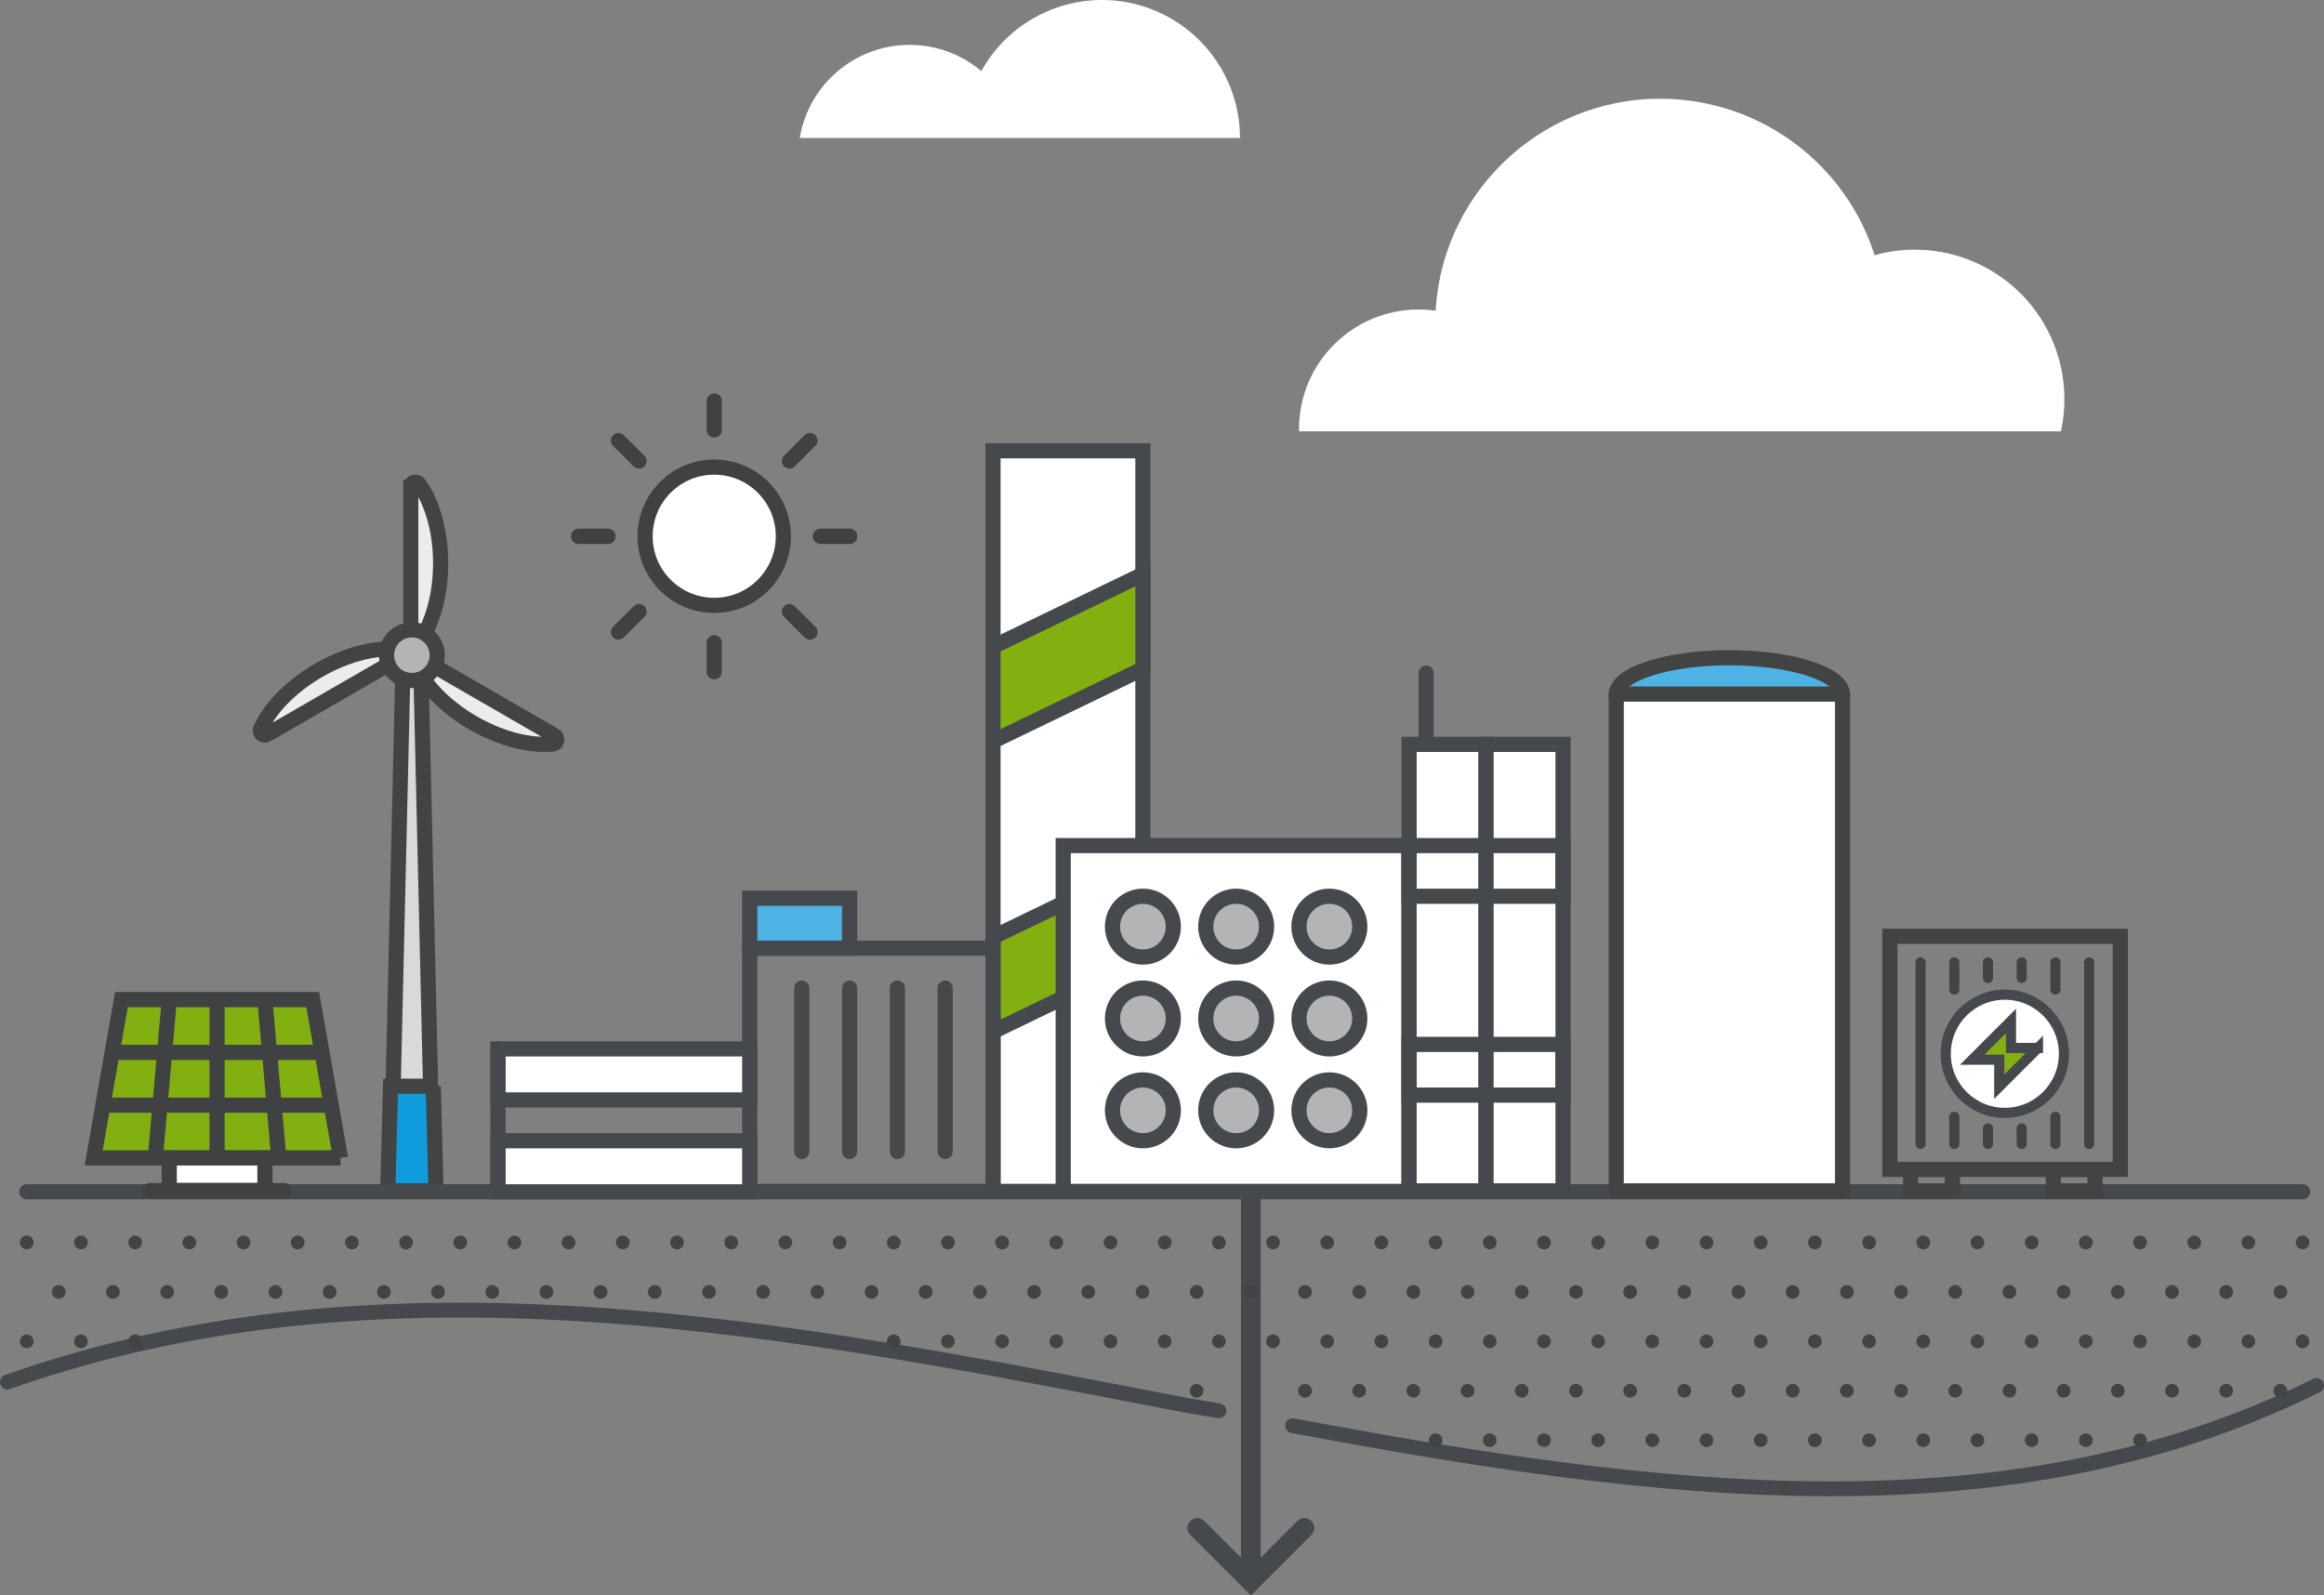 <?xml version="1.0" encoding="UTF-8"?>
<svg xmlns="http://www.w3.org/2000/svg" id="Layer_2" data-name="Layer 2" width="548.51" height="376.59" viewBox="0 0 548.51 376.59">
  <rect x="0" y="0" width="548.51" height="376.59" fill="#808080" stroke="none"/>
  <defs>
    <style>
      .cls-1 {
        fill: #424444;
      }

      .cls-2, .cls-3, .cls-4, .cls-5, .cls-6, .cls-7, .cls-8, .cls-9, .cls-10, .cls-11, .cls-12, .cls-13, .cls-14, .cls-15, .cls-16, .cls-17, .cls-18, .cls-19, .cls-20, .cls-21, .cls-22 {
        stroke-miterlimit: 10;
      }

      .cls-2, .cls-3, .cls-4, .cls-6, .cls-8, .cls-11, .cls-20, .cls-23 {
        stroke: #424444;
      }

      .cls-2, .cls-7, .cls-9, .cls-14, .cls-15, .cls-16, .cls-17, .cls-18, .cls-21, .cls-22 {
        stroke-linecap: round;
      }

      .cls-2, .cls-9, .cls-15, .cls-16, .cls-17, .cls-19, .cls-20 {
        fill: none;
      }

      .cls-2, .cls-10, .cls-13 {
        stroke-width: 2.39px;
      }

      .cls-3 {
        fill: #ececed;
      }

      .cls-3, .cls-4, .cls-5, .cls-6, .cls-7, .cls-8, .cls-9, .cls-11, .cls-12, .cls-14, .cls-16, .cls-18, .cls-19, .cls-20, .cls-21, .cls-22, .cls-23 {
        stroke-width: 3.58px;
      }

      .cls-4 {
        fill: #d8dada;
      }

      .cls-5, .cls-9, .cls-12, .cls-19, .cls-21 {
        stroke: #404143;
      }

      .cls-5, .cls-10, .cls-24, .cls-18, .cls-21, .cls-23 {
        fill: #fff;
      }

      .cls-6, .cls-7 {
        fill: #4eb2e5;
      }

      .cls-7, .cls-10, .cls-13, .cls-14, .cls-15, .cls-16, .cls-17, .cls-18, .cls-22 {
        stroke: #45484c;
      }

      .cls-8, .cls-22 {
        fill: #b2b4b5;
      }

      .cls-11 {
        fill: #109cdc;
      }

      .cls-12, .cls-13, .cls-14 {
        fill: #83b011;
      }

      .cls-15 {
        stroke-width: 4.66px;
      }

      .cls-17 {
        stroke-width: 3.5px;
      }

      .cls-23 {
        stroke-linejoin: round;
      }
    </style>
  </defs>
  <g id="Layer_1-2" data-name="Layer 1">
    <g id="Group_1405" data-name="Group 1405">
      <ellipse id="Ellipse_514" data-name="Ellipse 514" class="cls-6" cx="408.17" cy="163.95" rx="26.71" ry="8.69"></ellipse>
      <g id="Group_1391" data-name="Group 1391">
        <g id="Group_1390" data-name="Group 1390">
          <path id="Path_2435" data-name="Path 2435" class="cls-4" d="M92.22,281.11h9.98l-2.9-124.71h-4.17l-2.91,124.71Z"></path>
          <g id="Group_1389" data-name="Group 1389">
            <path id="Path_2436" data-name="Path 2436" class="cls-3" d="M96.96,114.91c0-.6.49-1.09,1.09-1.1.35,0,.68.16.88.44,3.57,5.06,5.07,12.2,5.07,18.71,0,7.6-2.03,16.04-7.05,21.06v-39.11Z"></path>
            <path id="Path_2437" data-name="Path 2437" class="cls-3" d="M63.09,173.37c-.52.3-1.19.13-1.49-.4-.17-.3-.2-.67-.06-.99,2.59-5.63,8.03-10.49,13.66-13.75,6.58-3.8,14.9-6.27,21.76-4.43l-33.88,19.56Z"></path>
            <path id="Path_2438" data-name="Path 2438" class="cls-3" d="M130.84,173.59c.52.3.71.97.41,1.49-.17.3-.48.51-.83.54-6.17.57-13.1-1.7-18.74-4.96-6.58-3.8-12.88-9.77-14.72-16.63l33.88,19.56Z"></path>
          </g>
          <circle id="Ellipse_515" data-name="Ellipse 515" class="cls-8" cx="97.21" cy="154.65" r="5.98"></circle>
        </g>
        <path id="Path_2439" data-name="Path 2439" class="cls-11" d="M102.25,256.4l.66,24.71h-11.39l.66-24.71h10.08Z"></path>
      </g>
      <path id="Path_2440" data-name="Path 2440" class="cls-24" d="M214.68,10.59c6.2,0,12.2,2.19,16.93,6.19,8.72-15.73,28.54-21.41,44.27-12.69,10.35,5.74,16.78,16.65,16.78,28.49h-103.91c2.12-12.68,13.08-21.98,25.94-21.98Z"></path>
      <path id="Path_2441" data-name="Path 2441" class="cls-24" d="M306.6,101.82c0-.17-.01-.35-.01-.52,0-15.59,12.62-28.23,28.21-28.24,1.35,0,2.7.1,4.04.29,1.7-29.28,26.81-51.65,56.1-49.95,21.93,1.27,40.81,15.91,47.51,36.84,18.78-5.24,38.25,5.73,43.49,24.5,1.55,5.57,1.72,11.43.48,17.08h-179.82Z"></path>
      <path id="Path_2442" data-name="Path 2442" class="cls-15" d="M307.85,360.67l-12.63,12.63-12.63-12.63"></path>
      <rect id="Rectangle_1477" data-name="Rectangle 1477" class="cls-18" x="234.36" y="106.41" width="35.39" height="174.82"></rect>
      <path id="Path_2443" data-name="Path 2443" class="cls-14" d="M269.75,157.87l-35.39,17.1v-22.32l35.39-17.1v22.32Z"></path>
      <path id="Path_2444" data-name="Path 2444" class="cls-14" d="M269.75,226.43l-35.39,17.09v-22.32l35.39-17.1v22.32Z"></path>
      <rect id="Rectangle_1478" data-name="Rectangle 1478" class="cls-16" x="176.95" y="223.82" width="57.41" height="57.41"></rect>
      <line id="Line_1541" data-name="Line 1541" class="cls-16" x1="189.24" y1="233.23" x2="189.24" y2="271.79"></line>
      <line id="Line_1542" data-name="Line 1542" class="cls-16" x1="200.53" y1="233.23" x2="200.53" y2="271.79"></line>
      <line id="Line_1543" data-name="Line 1543" class="cls-16" x1="211.8" y1="233.23" x2="211.8" y2="271.79"></line>
      <line id="Line_1544" data-name="Line 1544" class="cls-16" x1="223.08" y1="233.23" x2="223.08" y2="271.79"></line>
      <rect id="Rectangle_1479" data-name="Rectangle 1479" class="cls-18" x="250.94" y="199.6" width="81.63" height="81.63"></rect>
      <g id="Group_1395" data-name="Group 1395">
        <g id="Group_1392" data-name="Group 1392">
          <circle id="Ellipse_516" data-name="Ellipse 516" class="cls-22" cx="269.75" cy="218.73" r="7.18"></circle>
          <circle id="Ellipse_517" data-name="Ellipse 517" class="cls-22" cx="291.76" cy="218.73" r="7.18"></circle>
          <circle id="Ellipse_518" data-name="Ellipse 518" class="cls-22" cx="313.76" cy="218.73" r="7.18"></circle>
        </g>
        <g id="Group_1393" data-name="Group 1393">
          <circle id="Ellipse_519" data-name="Ellipse 519" class="cls-22" cx="269.75" cy="240.41" r="7.18"></circle>
          <circle id="Ellipse_520" data-name="Ellipse 520" class="cls-22" cx="291.76" cy="240.41" r="7.18"></circle>
          <circle id="Ellipse_521" data-name="Ellipse 521" class="cls-22" cx="313.76" cy="240.41" r="7.18"></circle>
        </g>
        <g id="Group_1394" data-name="Group 1394">
          <circle id="Ellipse_522" data-name="Ellipse 522" class="cls-22" cx="269.75" cy="262.09" r="7.18"></circle>
          <circle id="Ellipse_523" data-name="Ellipse 523" class="cls-22" cx="291.76" cy="262.09" r="7.18"></circle>
          <circle id="Ellipse_524" data-name="Ellipse 524" class="cls-22" cx="313.76" cy="262.09" r="7.18"></circle>
        </g>
      </g>
      <line id="Line_1545" data-name="Line 1545" class="cls-16" x1="6.31" y1="281.32" x2="543.45" y2="281.32"></line>
      <rect id="Rectangle_1480" data-name="Rectangle 1480" class="cls-7" x="176.95" y="212.03" width="23.57" height="11.78"></rect>
      <rect id="Rectangle_1481" data-name="Rectangle 1481" class="cls-18" x="117.53" y="247.59" width="59.42" height="12.05"></rect>
      <rect id="Rectangle_1482" data-name="Rectangle 1482" class="cls-18" x="117.53" y="269.27" width="59.42" height="12.05"></rect>
      <line id="Line_1546" data-name="Line 1546" class="cls-16" x1="117.53" y1="247.59" x2="117.53" y2="281.23"></line>
      <line id="Line_1547" data-name="Line 1547" class="cls-15" x1="295.22" y1="283.61" x2="295.22" y2="373.3"></line>
      <path id="Path_2445" data-name="Path 2445" class="cls-17" d="M1.75,326.24c89.79-31.77,185.26-12.5,278.1,5.46l7.83,1.31"></path>
      <path id="Path_2446" data-name="Path 2446" class="cls-17" d="M546.76,327.04c-73.2,36.34-155.97,25.53-241.66,9.49"></path>
      <rect id="Rectangle_1483" data-name="Rectangle 1483" class="cls-18" x="332.57" y="175.71" width="18.17" height="105.4"></rect>
      <rect id="Rectangle_1484" data-name="Rectangle 1484" class="cls-18" x="350.74" y="175.71" width="18.17" height="105.4"></rect>
      <rect id="Rectangle_1485" data-name="Rectangle 1485" class="cls-16" x="332.57" y="199.6" width="36.33" height="11.96"></rect>
      <rect id="Rectangle_1486" data-name="Rectangle 1486" class="cls-16" x="332.57" y="246.53" width="36.33" height="11.96"></rect>
      <line id="Line_1548" data-name="Line 1548" class="cls-16" x1="336.59" y1="175.71" x2="336.59" y2="158.88"></line>
      <rect id="Rectangle_1487" data-name="Rectangle 1487" class="cls-23" x="381.46" y="163.84" width="53.41" height="117.27"></rect>
      <rect id="Rectangle_1488" data-name="Rectangle 1488" class="cls-20" x="446.05" y="221.01" width="54.38" height="55.03"></rect>
      <g id="Group_1396" data-name="Group 1396">
        <circle id="Ellipse_525" data-name="Ellipse 525" class="cls-10" cx="473.18" cy="248.74" r="13.95"></circle>
      </g>
      <line id="Line_1549" data-name="Line 1549" class="cls-2" x1="453.29" y1="227.16" x2="453.29" y2="270.03"></line>
      <line id="Line_1550" data-name="Line 1550" class="cls-2" x1="461.25" y1="227.16" x2="461.25" y2="233.58"></line>
      <line id="Line_1551" data-name="Line 1551" class="cls-2" x1="469.2" y1="227.16" x2="469.2" y2="230.85"></line>
      <line id="Line_1552" data-name="Line 1552" class="cls-2" x1="477.16" y1="227.16" x2="477.16" y2="230.85"></line>
      <line id="Line_1553" data-name="Line 1553" class="cls-2" x1="485.11" y1="227.16" x2="485.11" y2="233.58"></line>
      <line id="Line_1554" data-name="Line 1554" class="cls-2" x1="485.11" y1="270.03" x2="485.11" y2="263.62"></line>
      <line id="Line_1555" data-name="Line 1555" class="cls-2" x1="477.16" y1="270.03" x2="477.16" y2="266.35"></line>
      <line id="Line_1556" data-name="Line 1556" class="cls-2" x1="469.2" y1="270.03" x2="469.2" y2="266.35"></line>
      <line id="Line_1557" data-name="Line 1557" class="cls-2" x1="461.25" y1="270.03" x2="461.25" y2="263.62"></line>
      <line id="Line_1558" data-name="Line 1558" class="cls-2" x1="493.07" y1="227.16" x2="493.07" y2="270.03"></line>
      <rect id="Rectangle_1489" data-name="Rectangle 1489" class="cls-20" x="450.94" y="276.04" width="9.86" height="5.07"></rect>
      <rect id="Rectangle_1490" data-name="Rectangle 1490" class="cls-20" x="484.6" y="276.04" width="9.86" height="5.07"></rect>
      <path id="Path_2447" data-name="Path 2447" class="cls-13" d="M481,247.36l-9.14,9.15v-6.37h-6.37l9.14-9.14v6.37h6.37Z"></path>
      <g id="Group_1398" data-name="Group 1398">
        <g id="Group_1397" data-name="Group 1397">
          <path id="Path_2448" data-name="Path 2448" class="cls-12" d="M80.37,273.33H22.1l6.56-37.38h45.15l6.56,37.38Z"></path>
          <line id="Line_1559" data-name="Line 1559" class="cls-19" x1="51.23" y1="235.95" x2="51.23" y2="273.33"></line>
          <line id="Line_1560" data-name="Line 1560" class="cls-19" x1="62.52" y1="235.95" x2="65.8" y2="273.33"></line>
          <line id="Line_1561" data-name="Line 1561" class="cls-19" x1="39.95" y1="235.95" x2="36.67" y2="273.33"></line>
          <line id="Line_1562" data-name="Line 1562" class="cls-19" x1="26.47" y1="248.41" x2="75.99" y2="248.41"></line>
          <line id="Line_1563" data-name="Line 1563" class="cls-19" x1="24.29" y1="260.87" x2="78.18" y2="260.87"></line>
        </g>
        <rect id="Rectangle_1491" data-name="Rectangle 1491" class="cls-5" x="39.95" y="273.33" width="22.58" height="7.7"></rect>
        <line id="Line_1564" data-name="Line 1564" class="cls-9" x1="35.37" y1="281.03" x2="67.1" y2="281.03"></line>
      </g>
      <g id="Group_1399" data-name="Group 1399">
        <line id="Line_1565" data-name="Line 1565" class="cls-9" x1="150.82" y1="108.83" x2="145.97" y2="103.99"></line>
        <line id="Line_1566" data-name="Line 1566" class="cls-9" x1="143.47" y1="126.58" x2="136.61" y2="126.58"></line>
        <line id="Line_1567" data-name="Line 1567" class="cls-9" x1="193.67" y1="126.58" x2="200.52" y2="126.58"></line>
        <line id="Line_1568" data-name="Line 1568" class="cls-9" x1="186.32" y1="108.83" x2="191.16" y2="103.99"></line>
        <line id="Line_1569" data-name="Line 1569" class="cls-9" x1="168.57" y1="101.48" x2="168.57" y2="94.63"></line>
        <line id="Line_1570" data-name="Line 1570" class="cls-9" x1="186.32" y1="144.36" x2="191.16" y2="149.2"></line>
        <line id="Line_1571" data-name="Line 1571" class="cls-9" x1="193.67" y1="126.61" x2="200.52" y2="126.61"></line>
        <line id="Line_1572" data-name="Line 1572" class="cls-9" x1="143.47" y1="126.61" x2="136.61" y2="126.61"></line>
        <line id="Line_1573" data-name="Line 1573" class="cls-9" x1="150.82" y1="144.36" x2="145.97" y2="149.2"></line>
        <line id="Line_1574" data-name="Line 1574" class="cls-9" x1="168.57" y1="151.71" x2="168.57" y2="158.56"></line>
        <circle id="Ellipse_526" data-name="Ellipse 526" class="cls-21" cx="168.57" cy="126.58" r="16.32"></circle>
      </g>
      <g id="Group_1400" data-name="Group 1400">
        <path id="Path_2450" data-name="Path 2450" class="cls-1" d="M6.31,294.89c-.21,0-.42-.04-.62-.12-.2-.07-.38-.2-.53-.36-.15-.15-.27-.32-.36-.52-.08-.2-.12-.41-.12-.63,0-.43.17-.84.48-1.14.08-.07.16-.14.25-.19.09-.06.18-.11.28-.15.1-.04.2-.08.3-.1.88-.17,1.73.4,1.9,1.28.02.1.03.21.03.31,0,.21-.04.43-.12.63-.09.19-.21.37-.36.52-.3.31-.71.48-1.14.48Z"></path>
        <path id="Path_2451" data-name="Path 2451" class="cls-1" d="M529.05,293.28c0-.89.73-1.62,1.62-1.62h0c.89,0,1.62.73,1.62,1.62h0c0,.89-.72,1.62-1.61,1.62h0c-.89,0-1.62-.72-1.62-1.61h0ZM516.26,293.28c0-.89.73-1.62,1.62-1.62h0c.89,0,1.62.73,1.62,1.62h0c0,.89-.72,1.62-1.61,1.62h0c-.89,0-1.62-.72-1.62-1.61h0s0,0,0,0ZM503.47,293.28c0-.89.72-1.62,1.62-1.62h0c.89,0,1.62.73,1.62,1.62h0c0,.89-.72,1.62-1.61,1.62h0c-.89,0-1.62-.72-1.62-1.62h0s0,0,0,0ZM490.68,293.28c0-.89.73-1.62,1.62-1.62h0c.89,0,1.61.73,1.62,1.62h0c0,.89-.72,1.62-1.61,1.62h0c-.89,0-1.62-.72-1.62-1.61h0s0,0,0,0ZM477.89,293.28c0-.89.73-1.62,1.62-1.62h0c.89,0,1.62.73,1.62,1.62h0c0,.89-.72,1.62-1.61,1.62h0c-.89,0-1.62-.72-1.62-1.61h0s0,0,0,0ZM465.1,293.28c0-.89.73-1.61,1.62-1.62h0c.89,0,1.62.73,1.62,1.62h0c0,.89-.72,1.62-1.61,1.62h0c-.89,0-1.62-.73-1.62-1.62h0ZM452.32,293.28c0-.89.73-1.62,1.62-1.62h0c.89,0,1.61.73,1.62,1.62h0c0,.89-.72,1.61-1.62,1.62h0c-.89,0-1.62-.72-1.62-1.61h0s0,0,0,0ZM439.53,293.28c0-.89.73-1.62,1.62-1.62h0c.89,0,1.62.73,1.62,1.62h0c0,.89-.72,1.62-1.61,1.62h0c-.89,0-1.62-.72-1.62-1.61h0s0,0,0,0ZM426.74,293.28c0-.89.72-1.62,1.62-1.62h0c.89,0,1.62.73,1.62,1.62h0c0,.89-.72,1.62-1.61,1.62h0c-.89,0-1.62-.72-1.62-1.61h0s0,0,0,0ZM413.94,293.28c0-.89.73-1.62,1.62-1.62h0c.89,0,1.61.73,1.62,1.62h0c0,.89-.72,1.62-1.61,1.62h0c-.89,0-1.62-.72-1.62-1.61h0s0,0,0,0ZM401.15,293.28c0-.89.73-1.62,1.62-1.62h0c.89,0,1.62.73,1.62,1.62h0c0,.89-.72,1.62-1.61,1.62h0c-.89,0-1.62-.72-1.62-1.61h0s0,0,0,0ZM388.36,293.28c0-.89.72-1.62,1.62-1.62h0c.89,0,1.62.73,1.62,1.62h0c0,.89-.72,1.62-1.61,1.62h0c-.89,0-1.62-.72-1.62-1.61h0s0,0,0,0ZM375.58,293.28c0-.89.72-1.61,1.61-1.62h0c.89,0,1.62.72,1.63,1.62h0c0,.9-.73,1.62-1.63,1.62h0c-.89,0-1.61-.73-1.61-1.62h0s0,0,0,0ZM362.79,293.28c0-.89.73-1.62,1.62-1.62h0c.89,0,1.62.73,1.62,1.62h0c0,.89-.72,1.62-1.61,1.62h0c-.89,0-1.62-.72-1.62-1.61h0s0,0,0,0ZM350,293.28c0-.89.73-1.62,1.62-1.62h0c.89,0,1.62.73,1.62,1.62h0c0,.89-.72,1.62-1.61,1.62h0c-.89,0-1.62-.72-1.62-1.61h0s0,0,0,0ZM337.21,293.28c0-.89.73-1.62,1.62-1.62h0c.89,0,1.61.73,1.62,1.62h0c0,.89-.72,1.62-1.61,1.62h0c-.89,0-1.62-.72-1.62-1.61h0s0,0,0,0ZM324.42,293.28c0-.89.73-1.62,1.62-1.62h0c.89,0,1.62.73,1.62,1.62h0c0,.89-.72,1.62-1.61,1.62h0c-.89,0-1.62-.72-1.62-1.61h0s0,0,0,0ZM311.63,293.28c0-.89.73-1.62,1.62-1.62h0c.89,0,1.62.73,1.62,1.62h0c0,.89-.72,1.62-1.61,1.62h0c-.89,0-1.62-.72-1.62-1.61h0s0,0,0,0ZM298.84,293.28c0-.89.73-1.62,1.63-1.62h0c.89,0,1.61.73,1.61,1.62h0c0,.89-.72,1.61-1.61,1.62h0c-.9,0-1.63-.72-1.63-1.62h0ZM286.06,293.28c0-.89.73-1.62,1.62-1.62h0c.89,0,1.61.73,1.62,1.62h0c0,.89-.72,1.61-1.62,1.62h0c-.89,0-1.62-.72-1.62-1.61h0s0,0,0,0ZM273.27,293.28c0-.89.73-1.62,1.62-1.62h0c.89,0,1.62.73,1.62,1.62h0c0,.89-.72,1.62-1.61,1.62h0c-.89,0-1.62-.72-1.62-1.61h0s0,0,0,0ZM260.48,293.28c0-.89.72-1.62,1.62-1.62h0c.89,0,1.62.73,1.62,1.62h0c0,.89-.72,1.62-1.61,1.62h0c-.89,0-1.62-.72-1.62-1.61h0s0,0,0,0ZM247.69,293.28c0-.89.73-1.62,1.62-1.62h0c.89,0,1.61.73,1.62,1.62h0c0,.89-.72,1.62-1.61,1.62h0c-.89,0-1.62-.72-1.62-1.61,0,0,0,0,0,0h0ZM234.9,293.28c0-.89.73-1.62,1.62-1.62h0c.89,0,1.62.73,1.62,1.62h0c0,.89-.72,1.62-1.61,1.62h0c-.89,0-1.62-.72-1.62-1.61,0,0,0,0,0,0h0ZM222.11,293.28c0-.89.73-1.61,1.62-1.62h0c.89,0,1.62.72,1.63,1.62h0c0,.9-.73,1.62-1.63,1.62h0c-.89,0-1.62-.72-1.62-1.62h0ZM209.33,293.28c0-.89.73-1.62,1.62-1.62h0c.89,0,1.61.73,1.62,1.62h0c0,.89-.72,1.61-1.62,1.62h0c-.89,0-1.62-.72-1.62-1.61,0,0,0,0,0,0h0ZM196.54,293.28c0-.89.73-1.62,1.62-1.62h0c.89,0,1.61.73,1.62,1.62h0c0,.89-.72,1.62-1.61,1.62h0c-.89,0-1.62-.72-1.62-1.61,0,0,0,0,0,0h0ZM183.75,293.28c0-.89.72-1.62,1.62-1.62h0c.89,0,1.62.73,1.62,1.62h0c0,.89-.72,1.62-1.61,1.62h0c-.89,0-1.62-.72-1.62-1.61,0,0,0,0,0,0h0ZM170.95,293.28c0-.89.72-1.62,1.62-1.62h0c.89,0,1.62.73,1.62,1.62h0c0,.89-.72,1.62-1.61,1.62h0c-.89,0-1.62-.72-1.62-1.61,0,0,0,0,0,0h0ZM158.16,293.28c0-.89.73-1.62,1.62-1.62h0c.89,0,1.62.73,1.62,1.62h0c0,.89-.72,1.62-1.61,1.62h0c-.89,0-1.62-.71-1.62-1.61,0,0,0,0,0-.01h0ZM145.37,293.28c0-.89.73-1.62,1.62-1.62h0c.89,0,1.62.73,1.62,1.62h0c0,.89-.72,1.62-1.61,1.62h0c-.89,0-1.62-.71-1.62-1.61,0,0,0,0,0-.01h0ZM132.58,293.28c0-.89.73-1.62,1.63-1.62h0c.89,0,1.6.73,1.61,1.62h0c0,.89-.72,1.61-1.61,1.62h0c-.9,0-1.63-.72-1.64-1.61,0,0,0,0,0,0h0ZM119.8,293.28c0-.89.73-1.62,1.62-1.62h0c.89,0,1.61.73,1.62,1.62h0c0,.89-.72,1.61-1.62,1.62h0c-.89,0-1.62-.71-1.63-1.61,0,0,0,0,0-.01h0ZM107.01,293.28c0-.89.73-1.62,1.62-1.62h0c.89,0,1.62.73,1.62,1.62h0c0,.89-.72,1.62-1.61,1.62h0c-.89,0-1.62-.71-1.63-1.61,0,0,0,0,0-.01h0ZM94.22,293.28c0-.89.72-1.62,1.62-1.62h0c.89,0,1.62.73,1.62,1.62h0c0,.89-.72,1.62-1.61,1.62h0c-.89,0-1.62-.71-1.63-1.61,0,0,0,0,0-.01h0ZM81.43,293.28c0-.89.73-1.62,1.62-1.62h0c.89,0,1.61.73,1.62,1.62h0c0,.89-.72,1.62-1.61,1.62h0c-.89,0-1.62-.71-1.63-1.61,0,0,0,0,0-.01h0ZM68.64,293.28c0-.89.73-1.62,1.62-1.62h0c.89,0,1.62.73,1.62,1.62h0c0,.89-.72,1.62-1.61,1.62h0c-.89,0-1.62-.71-1.63-1.6,0,0,0,0,0-.01h0ZM55.85,293.28c0-.89.73-1.61,1.62-1.62h0c.89,0,1.62.72,1.63,1.62h0c0,.9-.73,1.62-1.63,1.62h0c-.9,0-1.62-.72-1.63-1.62h0ZM43.07,293.28c0-.89.73-1.62,1.62-1.62h0c.89,0,1.61.73,1.62,1.62h0c0,.89-.72,1.61-1.62,1.62h0c-.89,0-1.62-.71-1.63-1.6,0,0,0,0,0-.01h0ZM30.28,293.28c0-.89.73-1.62,1.62-1.62h0c.89,0,1.62.73,1.62,1.62h0c0,.89-.72,1.62-1.61,1.62h0c-.89,0-1.62-.71-1.63-1.6,0,0,0,0,0-.01h0ZM17.49,293.28c0-.89.73-1.62,1.62-1.62h0c.89,0,1.62.73,1.62,1.62h0c0,.89-.72,1.62-1.61,1.62h0c-.89,0-1.62-.71-1.63-1.6,0,0,0,0,0-.01h0Z"></path>
        <path id="Path_2452" data-name="Path 2452" class="cls-1" d="M543.45,294.89c-.21,0-.42-.04-.62-.12-.2-.08-.38-.2-.53-.36-.15-.15-.27-.32-.34-.52-.08-.2-.12-.41-.12-.62,0-.43.17-.84.46-1.14.62-.63,1.65-.64,2.28-.02.31.31.48.73.48,1.16,0,.21-.04.43-.12.62-.08.19-.2.37-.34.52-.3.31-.72.48-1.15.48h0Z"></path>
      </g>
      <g id="Group_1401" data-name="Group 1401">
        <path id="Path_2453" data-name="Path 2453" class="cls-1" d="M13.86,306.57c-.43,0-.84-.18-1.14-.49-.31-.3-.48-.71-.48-1.14,0-.21.04-.42.13-.61.04-.1.08-.19.14-.28.06-.09.13-.17.2-.25.08-.07.16-.14.25-.19.09-.06.18-.11.28-.15.09-.04.2-.07.3-.09.21-.04.42-.04.63,0,.1.01.21.04.3.09.1.04.19.09.28.15.09.06.17.12.25.19.07.08.14.16.2.25.06.09.11.18.15.28.03.1.06.2.09.3.02.1.03.21.03.31,0,.43-.17.84-.48,1.14-.3.31-.71.49-1.14.49Z"></path>
        <path id="Path_2454" data-name="Path 2454" class="cls-1" d="M536.6,304.95c0-.89.73-1.62,1.62-1.62h0c.89,0,1.61.73,1.62,1.62h0c0,.89-.72,1.62-1.62,1.63h0c-.9,0-1.62-.73-1.62-1.63ZM523.81,304.95c0-.89.73-1.62,1.62-1.62h0c.89,0,1.62.73,1.62,1.62h0c0,.9-.72,1.63-1.62,1.63h0c-.9,0-1.62-.73-1.62-1.63h0ZM511.02,304.95c0-.89.72-1.61,1.62-1.62h0c.89,0,1.62.73,1.62,1.62h0c0,.9-.72,1.63-1.62,1.63h0c-.9,0-1.62-.73-1.62-1.63ZM498.23,304.95c0-.89.73-1.62,1.62-1.62h0c.89,0,1.61.73,1.62,1.62h0c0,.9-.72,1.63-1.62,1.63h0c-.9,0-1.62-.73-1.62-1.63h0ZM485.44,304.95c0-.89.73-1.62,1.62-1.62h0c.89,0,1.62.73,1.62,1.62h0c0,.9-.72,1.63-1.62,1.63h0c-.9,0-1.62-.73-1.62-1.63h0ZM472.65,304.95c0-.89.72-1.61,1.62-1.62h0c.89,0,1.62.73,1.62,1.62h0c0,.9-.72,1.63-1.62,1.63h0c-.9,0-1.62-.73-1.62-1.63h0ZM459.87,304.95c0-.89.73-1.62,1.62-1.62h0c.89,0,1.61.73,1.62,1.62h0c0,.89-.72,1.62-1.62,1.63h0c-.9,0-1.62-.73-1.62-1.63h0ZM447.07,304.95c0-.89.73-1.62,1.62-1.62h0c.89,0,1.62.73,1.62,1.62h0c0,.9-.72,1.63-1.62,1.63h0c-.9,0-1.62-.73-1.62-1.63h0ZM434.28,304.95c0-.89.72-1.62,1.62-1.62h0c.89,0,1.62.73,1.62,1.62h0c0,.9-.72,1.63-1.62,1.63h0c-.9,0-1.62-.73-1.62-1.63h0ZM421.49,304.95c0-.89.73-1.62,1.62-1.62h0c.89,0,1.61.73,1.62,1.62h0c0,.9-.72,1.63-1.62,1.63h0c-.9,0-1.62-.73-1.62-1.63h0ZM408.7,304.95c0-.89.73-1.62,1.62-1.62h0c.89,0,1.62.73,1.62,1.62h0c0,.9-.72,1.63-1.62,1.63h0c-.9,0-1.62-.73-1.62-1.63h0ZM395.91,304.95c0-.89.73-1.61,1.62-1.62h0c.89,0,1.62.73,1.62,1.62h0c0,.9-.72,1.63-1.62,1.63h0c-.9,0-1.62-.73-1.62-1.63h0ZM383.12,304.95c0-.89.73-1.62,1.63-1.62h0c.89,0,1.61.73,1.62,1.62h0c0,.89-.72,1.62-1.62,1.63h0c-.9,0-1.63-.73-1.63-1.63h0ZM370.34,304.95c0-.89.73-1.62,1.62-1.62h0c.89,0,1.61.73,1.62,1.62h0c0,.89-.72,1.62-1.62,1.63h0c-.9,0-1.62-.73-1.62-1.63h0ZM357.55,304.95c0-.89.73-1.62,1.62-1.62h0c.89,0,1.62.73,1.62,1.62h0c0,.9-.72,1.63-1.62,1.63h0c-.9,0-1.62-.73-1.62-1.63h0ZM344.76,304.95c0-.89.73-1.62,1.62-1.62h0c.89,0,1.61.73,1.62,1.62h0c0,.9-.72,1.63-1.62,1.63h0c-.9,0-1.62-.73-1.62-1.63h0ZM331.97,304.95c0-.89.73-1.62,1.62-1.62h0c.89,0,1.62.73,1.62,1.62h0c0,.9-.72,1.63-1.62,1.63h0c-.9,0-1.62-.73-1.62-1.63h0ZM319.18,304.95c0-.89.73-1.62,1.62-1.62h0c.89,0,1.62.73,1.62,1.62h0c0,.9-.72,1.63-1.62,1.63h0c-.9,0-1.62-.73-1.62-1.63h0ZM306.4,304.95c0-.89.72-1.61,1.61-1.62h0c.89,0,1.62.73,1.62,1.62h0c0,.9-.72,1.63-1.62,1.63h0c-.89,0-1.61-.74-1.61-1.63h0ZM293.61,304.95c0-.89.73-1.62,1.62-1.62h0c.89,0,1.61.73,1.62,1.62h0c0,.9-.72,1.63-1.62,1.63h0c-.9,0-1.62-.73-1.62-1.63h0s0,0,0,0ZM280.82,304.95c0-.89.73-1.62,1.62-1.62h0c.89,0,1.62.73,1.62,1.62h0c0,.9-.72,1.63-1.62,1.63h0c-.9,0-1.62-.73-1.62-1.63h0s0,0,0,0ZM268.03,304.95c0-.89.72-1.62,1.62-1.62h0c.89,0,1.62.73,1.62,1.62h0c0,.9-.72,1.63-1.62,1.63h0c-.9,0-1.62-.73-1.62-1.63h0ZM255.24,304.95c0-.89.73-1.62,1.62-1.62h0c.89,0,1.61.73,1.62,1.62h0c0,.9-.72,1.63-1.62,1.63h0c-.9,0-1.63-.73-1.63-1.62h0s0,0,0,0ZM242.45,304.95c0-.89.73-1.62,1.62-1.62h0c.89,0,1.62.73,1.62,1.62h0c0,.9-.72,1.63-1.62,1.63h0c-.9,0-1.63-.73-1.62-1.63h0s0,0,0,0ZM229.66,304.95c0-.89.73-1.61,1.62-1.62h0c.89,0,1.62.72,1.63,1.62h0c0,.9-.73,1.63-1.63,1.63h0c-.9,0-1.62-.73-1.62-1.63h0ZM216.86,304.95c0-.89.73-1.62,1.63-1.62h0c.89,0,1.61.73,1.62,1.62h0c0,.89-.72,1.62-1.62,1.63h0c-.9,0-1.63-.73-1.63-1.63h0ZM204.08,304.95c0-.89.73-1.62,1.62-1.62h0c.89,0,1.61.73,1.62,1.62h0c0,.9-.72,1.63-1.62,1.63h0c-.9,0-1.63-.73-1.62-1.63h0s0,0,0,0ZM191.29,304.95c0-.89.72-1.61,1.62-1.62h0c.89,0,1.62.73,1.62,1.62h0c0,.9-.72,1.63-1.62,1.63h0c-.9,0-1.63-.73-1.62-1.63h0s0,0,0,0ZM178.5,304.95c0-.89.72-1.61,1.62-1.62h0c.89,0,1.62.73,1.62,1.62h0c0,.9-.72,1.63-1.62,1.63h0c-.9,0-1.63-.73-1.62-1.63h0s0,0,0,0ZM165.71,304.95c0-.89.73-1.62,1.62-1.62h0c.89,0,1.62.73,1.62,1.62h0c0,.9-.72,1.63-1.62,1.63h0c-.9,0-1.63-.73-1.62-1.63h0s0,0,0,0ZM152.92,304.95c0-.89.73-1.62,1.62-1.62h0c.89,0,1.62.73,1.62,1.62h0c0,.9-.72,1.63-1.62,1.63h0c-.9,0-1.63-.73-1.62-1.63h0s0,0,0,0ZM140.14,304.95c0-.89.72-1.61,1.61-1.62h0c.89,0,1.61.73,1.62,1.62h0c0,.9-.72,1.63-1.62,1.63h0c-.9,0-1.62-.73-1.61-1.63h0ZM127.35,304.95c0-.89.73-1.62,1.62-1.62h0c.89,0,1.61.73,1.62,1.62h0c0,.9-.72,1.63-1.62,1.63h0c-.9,0-1.63-.73-1.63-1.63h0s0,0,0,0ZM114.56,304.95c0-.89.73-1.62,1.62-1.62h0c.89,0,1.62.73,1.62,1.62h0c0,.9-.72,1.63-1.62,1.63h0c-.9,0-1.63-.73-1.63-1.63,0,0,0,0,0,0h0ZM101.77,304.95c0-.89.72-1.61,1.62-1.62h0c.89,0,1.62.73,1.62,1.62h0c0,.9-.72,1.63-1.62,1.63h0c-.9,0-1.63-.73-1.62-1.63,0,0,0,0,0,0h0ZM88.98,304.95c0-.89.73-1.62,1.62-1.62h0c.89,0,1.61.73,1.62,1.62h0c0,.9-.72,1.63-1.62,1.63h0c-.9,0-1.63-.73-1.63-1.63,0,0,0,0,0,0h0ZM76.19,304.95c0-.89.73-1.61,1.62-1.62h0c.89,0,1.62.73,1.62,1.62h0c0,.9-.72,1.63-1.62,1.63h0c-.9,0-1.62-.73-1.63-1.63h0ZM63.4,304.95c0-.89.73-1.61,1.62-1.62h0c.89,0,1.62.72,1.63,1.62h0c0,.9-.73,1.63-1.63,1.63h0c-.9,0-1.62-.73-1.63-1.63h0ZM50.62,304.95c0-.89.73-1.62,1.62-1.62h0c.89,0,1.61.73,1.62,1.62h0c0,.9-.73,1.63-1.63,1.63h0c-.9,0-1.62-.73-1.62-1.63h0ZM37.83,304.95c0-.89.73-1.62,1.62-1.62h0c.89,0,1.62.73,1.62,1.62h0c0,.9-.72,1.63-1.62,1.63h0c-.9,0-1.63-.73-1.63-1.62,0,0,0,0,0,0h0ZM25.04,304.95c0-.89.73-1.62,1.62-1.62h0c.89,0,1.62.73,1.62,1.62h0c0,.9-.72,1.63-1.62,1.63h0c-.9,0-1.63-.73-1.63-1.62,0,0,0,0,0,0h0Z"></path>
      </g>
      <g id="Group_1402" data-name="Group 1402">
        <path id="Path_2455" data-name="Path 2455" class="cls-1" d="M6.31,318.24c-.43,0-.84-.17-1.14-.47-.15-.15-.27-.33-.36-.53-.08-.2-.12-.4-.12-.61,0-.43.17-.84.48-1.14.08-.07.16-.14.25-.21.09-.06.18-.11.28-.15.1-.04.2-.07.3-.09.88-.17,1.73.4,1.9,1.28.02.1.03.21.03.31,0,.21-.04.42-.12.61-.09.2-.21.38-.36.53-.3.3-.71.48-1.14.48Z"></path>
        <path id="Path_2456" data-name="Path 2456" class="cls-1" d="M529.05,316.63c0-.89.72-1.62,1.61-1.62h0c.89,0,1.62.72,1.62,1.61h0c0,.9-.72,1.62-1.61,1.62h0c-.89,0-1.62-.72-1.62-1.61h0ZM516.26,316.63c0-.89.72-1.62,1.61-1.62h0c.89,0,1.62.72,1.62,1.61h0c0,.9-.72,1.62-1.61,1.62h0c-.89,0-1.62-.72-1.62-1.61h0s0,0,0,0ZM503.47,316.63c0-.89.72-1.62,1.61-1.62h0c.89,0,1.62.72,1.62,1.61h0c0,.9-.72,1.62-1.61,1.62h0c-.89,0-1.62-.72-1.62-1.62h0s0,0,0,0ZM490.68,316.63c0-.89.72-1.62,1.61-1.62h0c.89,0,1.62.72,1.62,1.61h0c0,.9-.72,1.62-1.61,1.62h0c-.89,0-1.62-.72-1.62-1.61h0s0,0,0,0ZM477.89,316.63c0-.89.72-1.62,1.61-1.62h0c.89,0,1.62.72,1.62,1.61h0c0,.9-.72,1.62-1.61,1.62h0c-.89,0-1.62-.72-1.62-1.61h0s0,0,0,0ZM465.1,316.63c0-.89.72-1.62,1.61-1.62h0c.89,0,1.62.72,1.62,1.61h0c0,.9-.72,1.62-1.61,1.62h0c-.89,0-1.62-.72-1.62-1.61h0s0,0,0,0ZM452.31,316.63c0-.9.73-1.62,1.63-1.62h0c.89,0,1.61.73,1.62,1.62h0c0,.89-.72,1.61-1.62,1.62h0c-.9,0-1.63-.72-1.63-1.62h0ZM439.53,316.63c0-.89.72-1.62,1.61-1.62h0c.89,0,1.62.72,1.62,1.61h0c0,.9-.72,1.62-1.61,1.62h0c-.89,0-1.62-.72-1.62-1.61h0s0,0,0,0ZM426.74,316.63c0-.89.72-1.62,1.61-1.62h0c.89,0,1.62.72,1.62,1.61h0c0,.9-.72,1.62-1.61,1.62h0c-.89,0-1.62-.72-1.62-1.61h0s0,0,0,0ZM413.94,316.63c0-.89.72-1.62,1.61-1.62h0c.89,0,1.62.72,1.62,1.61h0c0,.9-.72,1.62-1.61,1.62h0c-.89,0-1.62-.72-1.62-1.61h0s0,0,0,0ZM401.15,316.63c0-.89.72-1.62,1.61-1.62h0c.89,0,1.62.72,1.62,1.61h0c0,.9-.72,1.62-1.61,1.62h0c-.89,0-1.62-.72-1.62-1.61h0s0,0,0,0ZM388.36,316.63c0-.89.72-1.62,1.62-1.62h0c.89,0,1.62.72,1.62,1.61h0c0,.9-.72,1.62-1.61,1.62h0c-.89,0-1.62-.73-1.62-1.62h0ZM375.58,316.63c0-.89.72-1.62,1.61-1.62h0c.89,0,1.61.73,1.61,1.62h0c0,.89-.72,1.61-1.61,1.62h0c-.89,0-1.62-.72-1.62-1.61h0s0,0,0,0ZM362.79,316.63c0-.89.72-1.62,1.61-1.62h0c.89,0,1.62.73,1.62,1.62h0c0,.89-.73,1.62-1.62,1.62h0c-.89,0-1.62-.72-1.62-1.61h0s0,0,0,0ZM350,316.63c0-.89.72-1.62,1.61-1.62h0c.89,0,1.62.72,1.62,1.61h0c0,.9-.72,1.62-1.61,1.62h0c-.89,0-1.62-.72-1.62-1.61h0s0,0,0,0ZM337.21,316.63c0-.89.72-1.62,1.61-1.62h0c.89,0,1.62.72,1.62,1.61h0c0,.9-.72,1.62-1.61,1.62h0c-.89,0-1.62-.72-1.62-1.61h0s0,0,0,0ZM324.42,316.63c0-.89.72-1.62,1.61-1.62h0c.89,0,1.62.72,1.62,1.61h0c0,.9-.72,1.62-1.61,1.62h0c-.89,0-1.62-.72-1.62-1.61h0s0,0,0,0ZM311.63,316.63c0-.89.72-1.62,1.61-1.62h0c.89,0,1.62.72,1.62,1.61h0c0,.9-.72,1.62-1.61,1.62h0c-.89,0-1.62-.72-1.62-1.61h0s0,0,0,0ZM298.84,316.63c0-.9.73-1.62,1.63-1.62h0c.89,0,1.62.73,1.62,1.62h0c0,.89-.73,1.62-1.62,1.62h0c-.9,0-1.63-.72-1.63-1.62h0ZM286.06,316.63c0-.89.72-1.62,1.61-1.62h0c.89,0,1.62.72,1.62,1.61h0c0,.9-.72,1.62-1.61,1.62h0c-.89,0-1.62-.72-1.62-1.61h0s0,0,0,0ZM273.27,316.63c0-.89.72-1.62,1.61-1.62h0c.89,0,1.62.72,1.62,1.61h0c0,.9-.72,1.62-1.61,1.62h0c-.89,0-1.62-.72-1.62-1.61h0s0,0,0,0ZM260.48,316.63c0-.89.72-1.62,1.61-1.62h0c.89,0,1.62.72,1.62,1.61h0c0,.9-.72,1.62-1.61,1.62h0c-.89,0-1.62-.72-1.62-1.61h0s0,0,0,0ZM247.69,316.63c0-.89.72-1.62,1.61-1.62h0c.89,0,1.62.72,1.62,1.61h0c0,.9-.72,1.62-1.61,1.62h0c-.89,0-1.62-.72-1.62-1.61,0,0,0,0,0,0h0ZM234.9,316.63c0-.89.72-1.62,1.61-1.62h0c.89,0,1.62.72,1.62,1.61h0c0,.9-.72,1.62-1.61,1.62h0c-.89,0-1.62-.72-1.62-1.61,0,0,0,0,0,0h0ZM222.11,316.63c0-.89.72-1.62,1.61-1.62h0c.89,0,1.62.72,1.62,1.61h0c0,.9-.72,1.62-1.61,1.62h0c-.89,0-1.62-.72-1.62-1.61,0,0,0,0,0,0h0ZM209.32,316.63c0-.9.73-1.62,1.63-1.62h0c.89,0,1.61.73,1.62,1.62h0c0,.89-.72,1.61-1.62,1.62h0c-.9,0-1.63-.72-1.63-1.62,0,0,0,0,0,0h0ZM30.27,316.63c0-.89.72-1.62,1.61-1.62h0c.89,0,1.62.72,1.62,1.61h0c0,.9-.72,1.62-1.61,1.62h0c-.89,0-1.62-.72-1.62-1.61,0,0,0,0,0,0h0ZM17.48,316.63c0-.89.72-1.62,1.61-1.62h0c.89,0,1.62.72,1.62,1.61,0,0,0,0,0,0h0c0,.89-.72,1.62-1.61,1.62h0c-.89,0-1.62-.72-1.62-1.61,0,0,0,0,0,0h0Z"></path>
        <path id="Path_2457" data-name="Path 2457" class="cls-1" d="M543.45,318.24c-.43,0-.83-.17-1.13-.47-.16-.15-.28-.33-.36-.53-.09-.19-.13-.4-.13-.61,0-.43.17-.84.47-1.14.08-.07.16-.14.25-.21.09-.06.18-.11.28-.15.3-.12.62-.15.94-.09.1.02.2.05.3.09.1.04.19.09.28.15.09.06.17.13.25.21.3.3.47.71.47,1.14,0,.21-.04.42-.13.61-.08.2-.2.38-.34.53-.31.3-.72.47-1.15.47Z"></path>
      </g>
      <g id="Group_1403" data-name="Group 1403">
        <path id="Path_2458" data-name="Path 2458" class="cls-1" d="M536.6,328.29c0-.89.72-1.62,1.61-1.62h0c.89,0,1.62.73,1.62,1.62h0c0,.89-.73,1.62-1.62,1.62h0c-.89,0-1.62-.72-1.62-1.61h0ZM523.81,328.29c0-.89.72-1.62,1.61-1.62h0c.89,0,1.62.72,1.62,1.61h0c0,.9-.72,1.62-1.61,1.62h0c-.89,0-1.62-.72-1.62-1.61h0ZM511.02,328.29c0-.89.72-1.62,1.62-1.62h0c.89,0,1.62.72,1.62,1.61h0c0,.9-.72,1.62-1.61,1.62h0c-.89,0-1.62-.72-1.62-1.61h0ZM498.23,328.29c0-.89.72-1.62,1.61-1.62h0c.89,0,1.62.72,1.62,1.61h0c0,.9-.72,1.62-1.61,1.62h0c-.89,0-1.62-.72-1.62-1.61h0s0,0,0,0ZM485.44,328.29c0-.89.72-1.62,1.61-1.62h0c.89,0,1.62.72,1.62,1.61h0c0,.9-.72,1.62-1.61,1.62h0c-.89,0-1.62-.72-1.62-1.61h0s0,0,0,0ZM472.65,328.29c0-.89.72-1.62,1.62-1.62h0c.89,0,1.62.72,1.62,1.61h0c0,.9-.72,1.62-1.61,1.62h0c-.89,0-1.62-.73-1.62-1.62h0ZM459.87,328.29c0-.89.72-1.62,1.61-1.62h0c.89,0,1.61.72,1.61,1.61,0,0,0,0,0,.01h0c0,.89-.71,1.61-1.6,1.62,0,0,0,0-.01,0h0c-.89,0-1.62-.72-1.62-1.61h0s0,0,0,0ZM447.08,328.29c0-.89.72-1.62,1.61-1.62h0c.89,0,1.62.72,1.62,1.61h0c0,.9-.72,1.62-1.61,1.62h0c-.89,0-1.62-.72-1.62-1.61h0s0,0,0,0ZM434.29,328.29c0-.89.72-1.62,1.61-1.62h0c.89,0,1.62.72,1.62,1.61h0c0,.9-.72,1.62-1.61,1.62h0c-.89,0-1.62-.72-1.62-1.61h0s0,0,0,0ZM421.49,328.29c0-.89.72-1.62,1.61-1.62h0c.89,0,1.62.72,1.62,1.61h0c0,.9-.72,1.62-1.61,1.62h0c-.89,0-1.62-.72-1.62-1.61h0s0,0,0,0ZM408.7,328.29c0-.89.72-1.62,1.61-1.62h0c.89,0,1.62.73,1.61,1.62h0c0,.89-.72,1.62-1.61,1.62h0c-.89,0-1.62-.72-1.62-1.62h0s0,0,0,0ZM395.91,328.29c0-.89.72-1.62,1.61-1.62h0c.89,0,1.62.72,1.62,1.61h0c0,.9-.72,1.62-1.61,1.62h0c-.89,0-1.62-.72-1.62-1.61h0s0,0,0,0ZM383.12,328.29c0-.89.73-1.62,1.62-1.62h0c.9,0,1.62.72,1.63,1.62h0c0,.9-.73,1.62-1.63,1.62h0c-.89,0-1.62-.72-1.62-1.62h0ZM370.34,328.29c0-.89.72-1.62,1.61-1.62h0c.89,0,1.62.72,1.62,1.61h0c0,.9-.72,1.62-1.61,1.62h0c-.89,0-1.62-.71-1.62-1.61,0,0,0,0,0-.01h0ZM357.55,328.29c0-.89.72-1.62,1.61-1.62h0c.89,0,1.62.72,1.62,1.61h0c0,.9-.72,1.62-1.61,1.62h0c-.89,0-1.62-.72-1.62-1.61h0s0,0,0,0ZM344.76,328.29c0-.89.72-1.62,1.61-1.62h0c.89,0,1.62.72,1.62,1.61h0c0,.9-.72,1.62-1.61,1.62h0c-.89,0-1.62-.72-1.62-1.61h0s0,0,0,0ZM331.97,328.29c0-.89.72-1.62,1.61-1.62h0c.89,0,1.62.72,1.62,1.61h0c0,.9-.72,1.62-1.61,1.62h0c-.89,0-1.62-.72-1.62-1.61h0s0,0,0,0ZM319.18,328.29c0-.89.72-1.62,1.61-1.62h0c.89,0,1.62.72,1.62,1.61h0c0,.9-.72,1.62-1.61,1.62h0c-.89,0-1.62-.72-1.62-1.61h0s0,0,0,0ZM306.39,328.29c0-.9.73-1.62,1.63-1.62h0c.89,0,1.62.73,1.62,1.62h0c0,.89-.73,1.62-1.62,1.62h0c-.9,0-1.63-.72-1.63-1.62h0ZM280.82,328.29c0-.89.72-1.62,1.61-1.62h0c.89,0,1.62.72,1.62,1.61h0c0,.9-.72,1.62-1.61,1.62h0c-.89,0-1.62-.72-1.62-1.61h0s0,0,0,0Z"></path>
      </g>
      <g id="Group_1404" data-name="Group 1404">
        <path id="Path_2459" data-name="Path 2459" class="cls-1" d="M503.47,339.96c0-.89.72-1.62,1.61-1.62h0c.89,0,1.62.72,1.62,1.61h0c0,.9-.72,1.62-1.61,1.62h0c-.89,0-1.62-.72-1.62-1.61h0ZM490.68,339.96c0-.89.72-1.62,1.61-1.62h0c.89,0,1.62.72,1.62,1.61h0c0,.9-.72,1.62-1.61,1.62h0c-.89,0-1.62-.72-1.62-1.62h0ZM477.89,339.96c0-.89.72-1.62,1.61-1.62h0c.89,0,1.62.72,1.62,1.61h0c0,.9-.72,1.62-1.62,1.62h0c-.89,0-1.62-.72-1.62-1.62h0ZM465.1,339.96c0-.89.73-1.61,1.62-1.62h0c.89,0,1.62.72,1.62,1.61h0c0,.9-.72,1.62-1.61,1.62h0c-.89,0-1.61-.73-1.62-1.62h0ZM452.32,339.96c0-.89.72-1.62,1.61-1.62h0c.89,0,1.61.73,1.61,1.62h0c0,.89-.72,1.61-1.61,1.62h0c-.89,0-1.62-.72-1.62-1.61h0s0,0,0,0ZM439.52,339.96c0-.89.72-1.61,1.62-1.61h0c.89,0,1.62.72,1.62,1.61h0c0,.9-.72,1.62-1.62,1.62h0c-.89,0-1.62-.72-1.62-1.62h0s0,0,0,0ZM426.73,339.96c0-.89.72-1.62,1.61-1.62h0c.89,0,1.62.72,1.62,1.61h0c0,.9-.72,1.62-1.61,1.62h0c-.89,0-1.62-.72-1.62-1.61h0s0,0,0,0ZM413.94,339.96c0-.89.72-1.62,1.61-1.62h0c.89,0,1.62.72,1.62,1.61h0c0,.9-.72,1.62-1.61,1.62h0c-.89,0-1.62-.72-1.62-1.61h0s0,0,0,0ZM401.15,339.96c0-.89.72-1.62,1.61-1.62h0c.89,0,1.62.72,1.62,1.61h0c0,.9-.72,1.62-1.62,1.62h0c-.89,0-1.62-.72-1.62-1.61h0s0,0,0,0ZM388.36,339.96c0-.89.73-1.61,1.62-1.62h0c.89,0,1.62.72,1.62,1.61h0c0,.9-.72,1.62-1.61,1.62h0c-.89,0-1.62-.73-1.62-1.62h0ZM375.58,339.96c0-.89.72-1.62,1.61-1.62h0c.89,0,1.61.73,1.61,1.62h0c0,.89-.72,1.61-1.61,1.62h0c-.89,0-1.62-.72-1.62-1.61h0s0,0,0,0ZM362.79,339.96c0-.89.72-1.62,1.61-1.62h0c.89,0,1.62.72,1.62,1.61h0c0,.9-.72,1.62-1.62,1.62h0c-.89,0-1.62-.72-1.62-1.61h0s0,0,0,0ZM350,339.96c0-.89.72-1.62,1.61-1.62h0c.89,0,1.62.72,1.62,1.61h0c0,.9-.72,1.62-1.61,1.62h0c-.89,0-1.62-.72-1.62-1.61h0s0,0,0,0ZM337.21,339.96c0-.89.72-1.62,1.61-1.62h0c.89,0,1.62.72,1.62,1.61h0c0,.9-.72,1.62-1.61,1.62h0c-.89,0-1.62-.72-1.62-1.61h0s0,0,0,0Z"></path>
      </g>
    </g>
  </g>
</svg>
